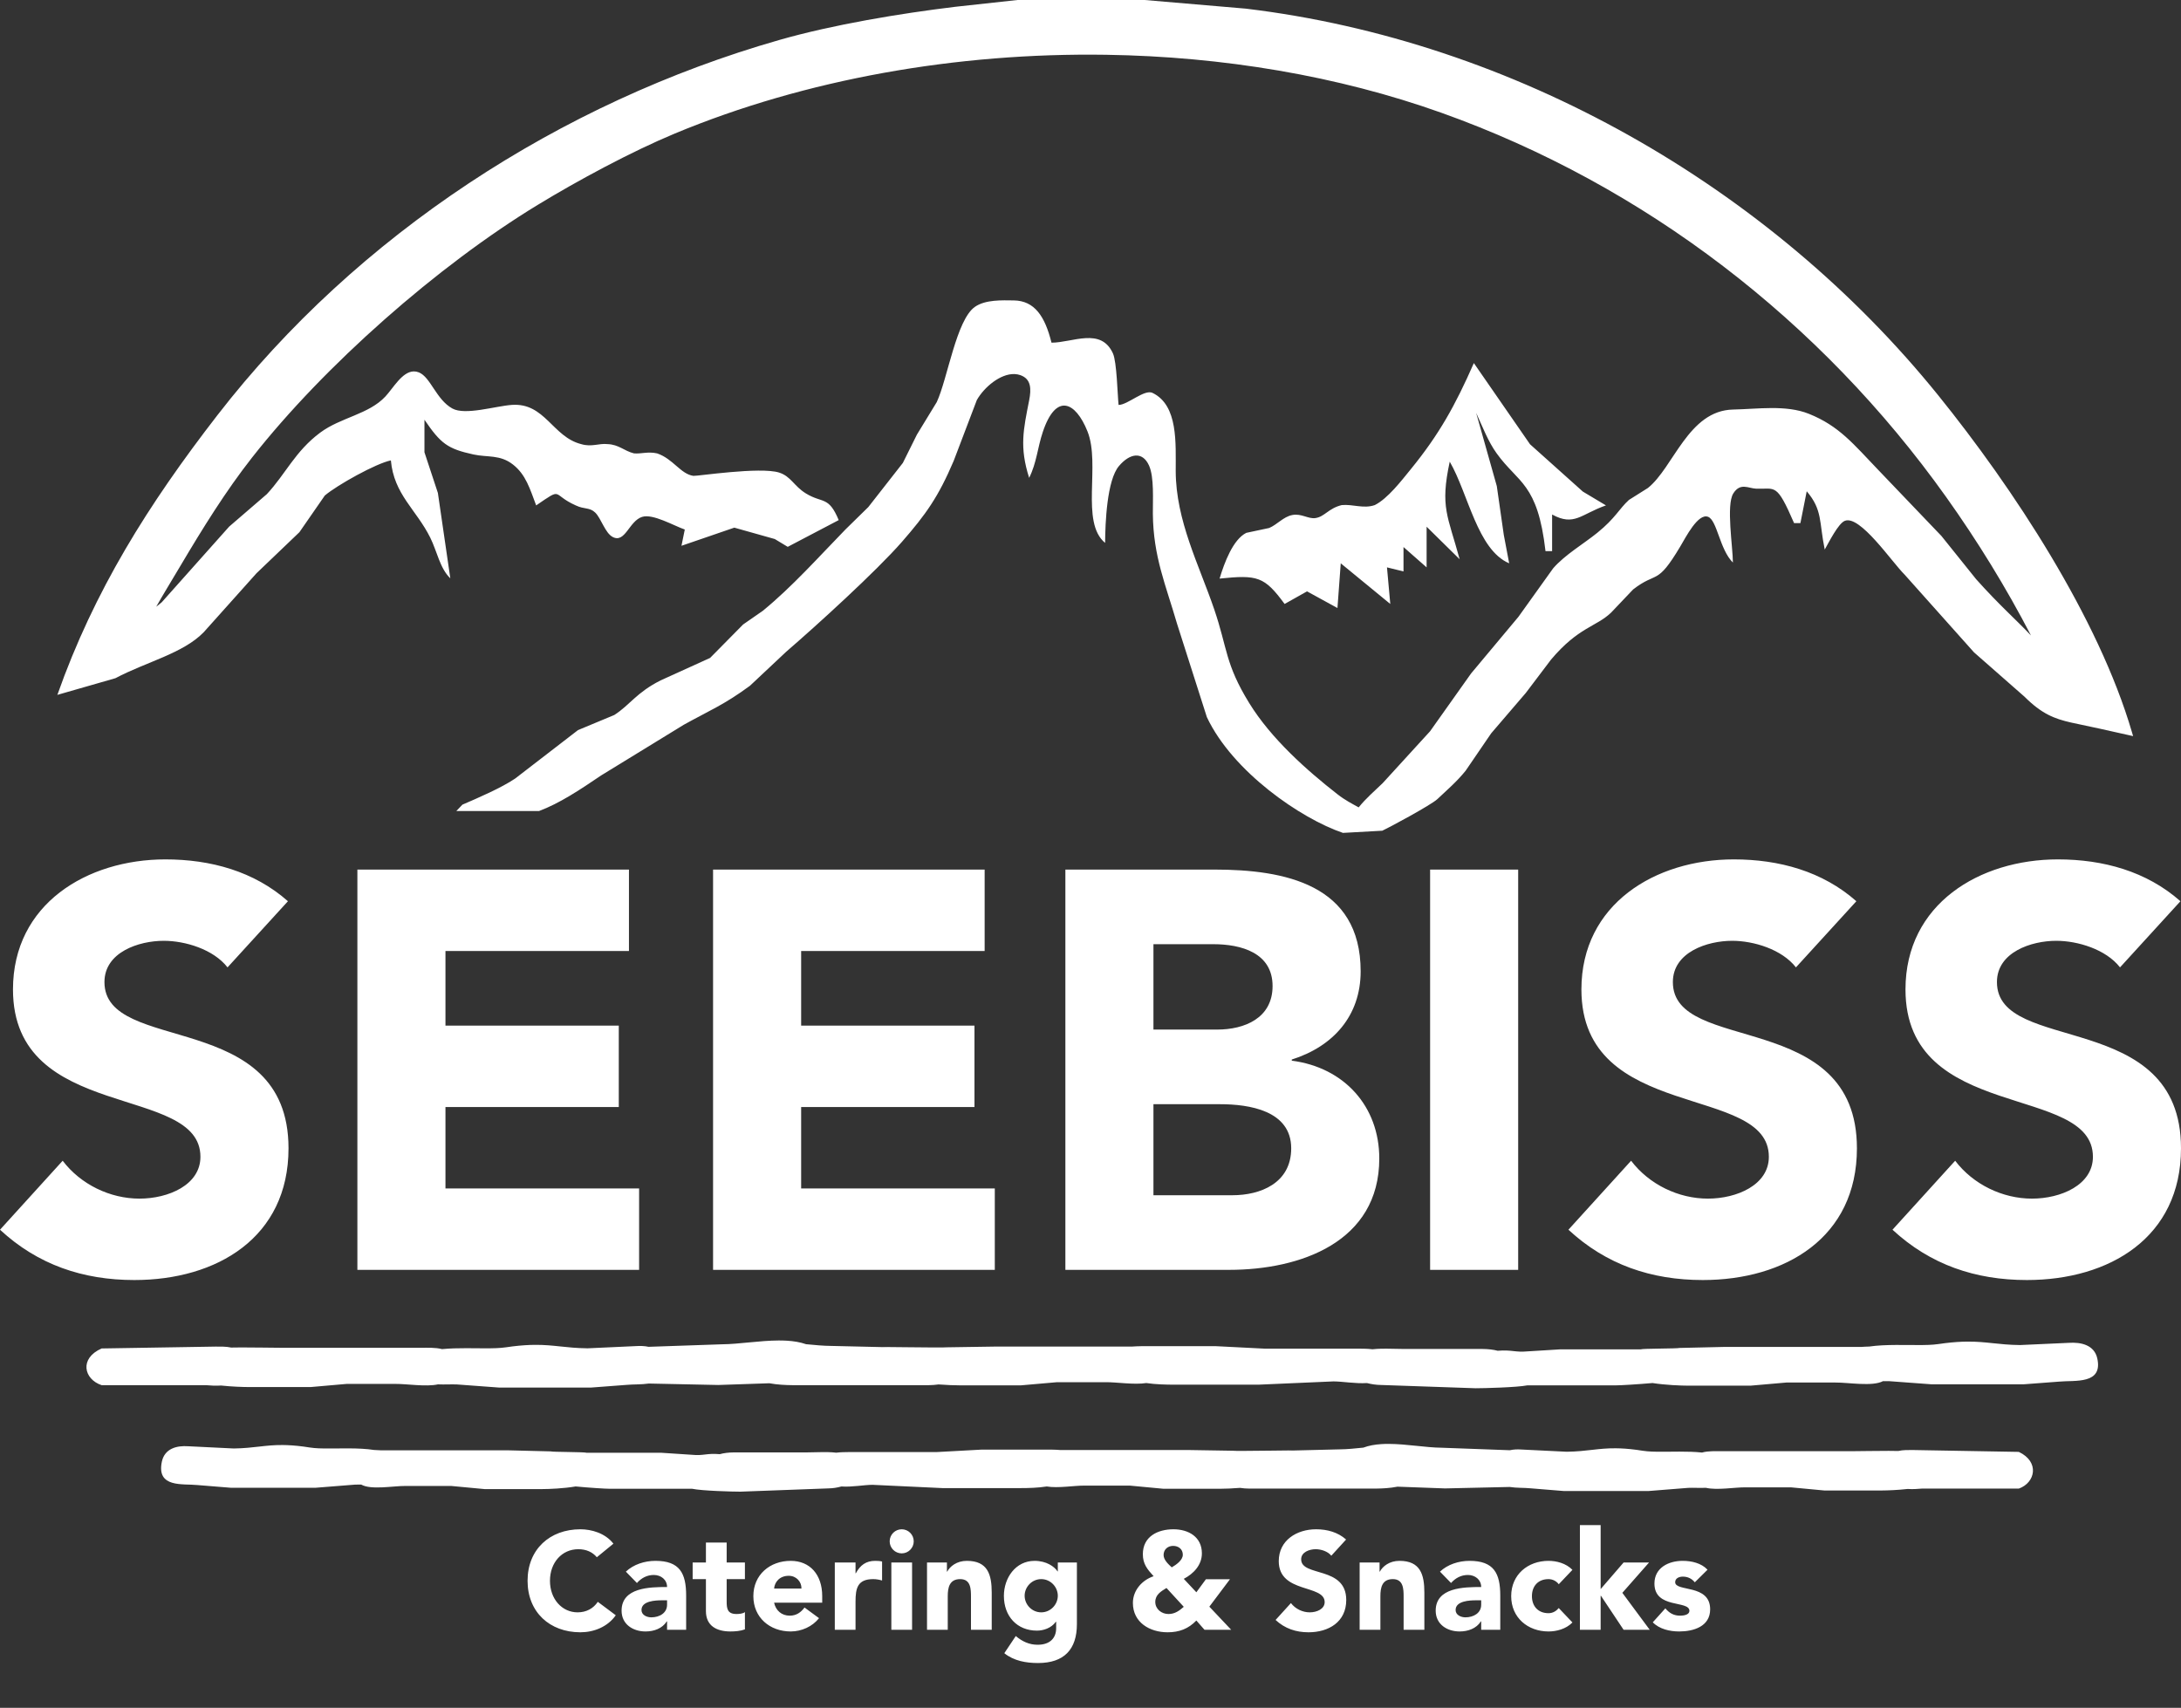 <svg width="166" height="130" viewBox="0 0 166 130" fill="none" xmlns="http://www.w3.org/2000/svg">
    <rect x="0" y="0" width="166" height="130" fill="#333333" stroke="none"/>
    <g clip-path="url(#clip0_2001_5)">
        <path d="M77.438 0L72.719 0.516C68.494 1.027 63.388 1.876 59.307 3.045C42.675 7.803 27.199 17.851 16.559 31.589C11.278 38.408 7.163 44.971 4.366 52.893L8.785 51.624C11.134 50.379 13.924 49.745 15.5 48.13L19.522 43.636L22.789 40.51L24.722 37.719C25.67 36.917 28.624 35.271 29.75 35.045C29.988 37.645 31.673 38.769 32.748 40.926C33.261 41.957 33.487 43.278 34.274 44.021L33.328 37.521L32.306 34.426V31.95C33.548 33.779 34.08 34.166 36.033 34.593C37.116 34.828 38.049 34.587 39.039 35.357C40.027 36.125 40.334 37.218 40.809 38.471C42.907 37.038 41.932 37.629 43.822 38.471C44.474 38.787 44.878 38.601 45.308 39.022C45.761 39.468 46.054 40.569 46.632 40.873C47.585 41.377 47.882 39.654 48.875 39.344C49.694 39.087 51.267 40.01 52.12 40.307L51.868 41.545L55.89 40.164L58.971 41.031L59.956 41.625L63.836 39.59C63.06 37.727 62.61 38.342 61.333 37.556C60.426 36.999 60.204 36.26 59.302 35.972C57.854 35.514 53.038 36.256 52.777 36.222C51.804 36.089 51.234 34.922 50.012 34.511C49.306 34.356 48.806 34.56 48.253 34.511C47.496 34.322 47.104 33.836 46.242 33.805C45.584 33.731 45.029 34.047 44.232 33.805C42.05 33.251 41.474 30.639 38.953 30.821C37.716 30.908 35.409 31.635 34.431 31.096C33.187 30.406 32.772 28.692 31.872 28.342C31.738 28.29 31.609 28.268 31.483 28.271C30.605 28.295 29.925 29.547 29.331 30.183C28.062 31.545 25.935 31.768 24.374 32.929C22.462 34.35 21.741 36.08 20.311 37.612L17.442 40.085L12.309 45.845C12.147 45.988 12.041 46.056 11.889 46.184C12.433 45.228 12.997 44.309 13.746 43.049C15.405 40.251 17.171 37.391 19.185 34.828C24.696 27.814 33.304 20.235 40.929 15.594C44.004 13.723 48.047 11.545 51.36 10.165C61.322 6.02 72.825 3.997 84.2 4.17C93.048 4.304 101.817 5.766 109.724 8.59C125.202 14.121 138.574 24.426 148.114 37.817C150.507 41.176 152.678 44.703 154.58 48.368C153.343 47.066 152.175 46.065 150.409 44.09L147.766 40.798L142.961 35.774C141.075 33.81 139.991 32.426 137.675 31.498C135.931 30.799 133.759 31.139 131.909 31.174C128.498 31.245 127.38 35.591 125.422 37.147L123.981 38.054C123.219 38.75 122.96 39.432 121.578 40.552C120.533 41.399 119.121 42.218 118.215 43.257L115.572 46.95L111.968 51.261L108.845 55.664L105.241 59.609C104.619 60.214 103.967 60.761 103.411 61.457C102.913 61.179 102.393 60.921 101.803 60.462C99.468 58.642 96.743 56.222 95.077 53.511C93.242 50.53 93.433 49.366 92.42 46.391C91.261 42.996 89.501 39.641 89.486 35.868C89.478 33.763 89.69 30.86 87.722 29.907C87.106 29.607 85.828 30.823 85.137 30.823C85.054 30.058 85.005 27.557 84.709 26.904C83.796 24.889 81.632 26.084 80.031 26.084C79.531 24.057 78.729 22.893 77.17 22.868C76.268 22.856 75.006 22.8 74.207 23.354C72.787 24.338 72.126 28.823 71.299 30.606L69.788 33.083L68.718 35.237L66.089 38.597L64.352 40.3C62.291 42.417 60.307 44.649 58.068 46.487L56.56 47.534L54.046 50.081L50.276 51.793C48.428 52.727 47.961 53.647 46.757 54.424L43.992 55.575L39.217 59.256C38.184 59.961 36.351 60.753 35.195 61.249L34.731 61.735H34.477H41.028C42.592 61.145 44.079 60.16 45.77 59.015L52.054 55.162C54.002 54.085 55.144 53.629 57.081 52.199L59.846 49.603C62.134 47.631 66.691 43.486 68.644 41.249C70.481 39.144 71.416 37.826 72.585 35.086L74.349 30.45C74.91 29.464 76.138 28.438 77.213 28.473C77.367 28.477 77.517 28.504 77.662 28.555C78.489 28.846 78.501 29.604 78.331 30.471C77.896 32.687 77.579 34.024 78.331 36.373C78.906 35.219 78.962 34.095 79.372 32.873C80.374 29.883 81.859 30.564 82.769 32.833C83.782 35.355 82.209 39.756 84.112 41.325C84.122 39.803 84.248 36.548 85.168 35.471C85.997 34.496 86.957 34.34 87.452 35.429C87.857 36.318 87.736 38.069 87.746 39.109C87.778 42.375 88.729 44.523 89.583 47.467L91.856 54.585C93.818 58.749 99.028 62.321 102.214 63.399L105.208 63.233C105.61 63.057 108.922 61.281 109.403 60.826C110.133 60.137 110.89 59.491 111.556 58.661L113.497 55.819L116.13 52.748L118.052 50.208C120.138 47.735 121.473 47.724 122.617 46.638L124.299 44.868C126.146 43.438 126.079 44.632 127.883 41.607C128.316 40.883 129.236 39.056 130 39.337C130.696 39.594 130.883 41.823 131.894 42.821C131.894 41.647 131.369 38.442 131.924 37.56C132.192 37.135 132.48 37.039 132.774 37.052C133.069 37.065 133.372 37.187 133.669 37.198C135.141 37.247 135.206 36.713 136.551 39.819H137.032L137.513 37.395C138.728 38.825 138.447 39.713 138.884 41.832C139.202 41.27 139.911 39.851 140.408 39.647C141.566 39.173 143.995 42.785 144.961 43.737L150.246 49.657L154.09 53.033C155.405 54.345 156.364 54.708 157.617 54.995L159.868 55.477L162.355 56.032C162.33 55.947 162.297 55.838 162.273 55.755C159.722 47.016 153.212 37.137 147.525 30.094C134.63 14.129 115.201 3.1 94.823 0.658L87.124 0H77.438ZM112.178 27.637C110.761 30.866 109.527 33.076 107.403 35.685C106.664 36.592 105.629 37.948 104.638 38.446C103.781 38.743 102.979 38.368 102.124 38.446C101.114 38.69 100.815 39.34 100.114 39.436C99.566 39.514 99.048 39.065 98.354 39.204C97.676 39.337 97.218 39.928 96.595 40.191L94.858 40.56C93.843 41.064 93.181 42.851 92.825 44.042C95.713 43.745 96.234 43.878 97.774 45.973L99.481 45.014L101.796 46.283L102.047 42.879L105.817 45.973L105.566 43.188L106.823 43.497V41.64L108.582 43.188V40.093L111.096 42.569C110.198 39.251 109.593 38.619 110.342 35.14C111.754 37.576 112.445 41.851 114.866 42.879L114.456 40.712L113.924 36.998L112.352 31.426C112.838 32.476 113.257 33.599 113.913 34.509C115.557 36.793 117.035 36.757 117.631 41.95H118.134V39.164C119.823 40.087 120.325 39.136 122.232 38.47L120.473 37.418L116.452 33.816L112.178 27.637ZM59.265 102.036C57.812 102.042 56.228 102.318 54.956 102.326L49.364 102.518C49.067 102.454 48.748 102.442 48.443 102.462L44.718 102.632C43.043 102.611 42.164 102.358 40.707 102.369C40.221 102.373 39.671 102.406 39.005 102.487C38.24 102.597 38.047 102.622 37.267 102.632C36.189 102.643 34.828 102.577 33.644 102.693C33.157 102.564 32.532 102.592 32.092 102.592H21.413C20.634 102.592 19.495 102.562 18.376 102.565C18.113 102.566 17.851 102.569 17.594 102.574C17.209 102.489 16.756 102.503 16.419 102.501L7.736 102.643C6.018 103.398 6.378 104.987 7.736 105.438H15.674C16.005 105.466 16.425 105.493 16.829 105.465C17.635 105.551 18.477 105.58 18.929 105.581H23.648L26.38 105.342H30.105C30.964 105.335 32.419 105.577 33.331 105.377C33.849 105.399 34.375 105.364 34.783 105.383L38.012 105.622H44.966L47.698 105.415C48.179 105.368 48.821 105.397 49.386 105.313L54.668 105.424C54.859 105.422 58.341 105.304 58.56 105.292C59.167 105.404 59.788 105.431 60.288 105.437H69.974C70.414 105.437 70.947 105.457 71.434 105.382C72.059 105.43 72.65 105.449 72.999 105.45H77.718L80.45 105.211H84.175C84.986 105.205 86.331 105.42 87.246 105.276C87.979 105.384 88.779 105.398 89.326 105.4H95.784L101.496 105.151C102.191 105.153 103.178 105.334 104.044 105.277C104.382 105.367 104.751 105.418 105.11 105.423L112.313 105.672C112.933 105.672 115.445 105.609 116.25 105.452H122.984C123.357 105.452 124.666 105.373 125.778 105.275C126.738 105.428 127.942 105.474 128.513 105.476H133.232L135.964 105.237H139.689C140.691 105.229 142.509 105.56 143.322 105.131C143.497 105.129 143.664 105.129 143.814 105.135L147.042 105.374H153.996L156.728 105.167C157.911 105.052 160.076 105.401 159.627 103.393C159.396 102.369 158.377 102.155 157.473 102.215L153.748 102.384C152.074 102.364 151.195 102.11 149.737 102.122C149.252 102.125 148.701 102.159 148.036 102.24C147.271 102.349 147.077 102.374 146.297 102.384C145.093 102.397 143.535 102.315 142.266 102.498C142.054 102.501 141.85 102.514 141.676 102.526H131.245L127.836 102.604C127.685 102.66 125.004 102.644 124.88 102.711H118.762L116.278 102.864C115.301 102.955 115.095 102.73 113.993 102.818C113.673 102.734 113.283 102.685 112.81 102.682H106.849C106.276 102.682 105.687 102.649 105.107 102.663C104.891 102.669 104.675 102.681 104.462 102.705C104.108 102.663 103.752 102.66 103.483 102.659H96.281L92.555 102.47H86.843L86.84 102.471C86.596 102.472 86.361 102.486 86.163 102.5H75.731L72.047 102.556C71.915 102.604 65.425 102.492 67.585 102.55L63.268 102.45C62.684 102.447 62.025 102.384 61.351 102.319C60.903 102.163 60.405 102.082 59.879 102.052C59.678 102.04 59.473 102.035 59.265 102.036ZM105.707 109.908C107.059 109.914 108.533 110.19 109.716 110.199L114.92 110.39C115.197 110.327 115.493 110.314 115.777 110.335L119.244 110.505C120.802 110.484 121.619 110.23 122.976 110.242C123.428 110.245 123.94 110.279 124.559 110.36C125.271 110.469 125.451 110.495 126.177 110.505C127.179 110.516 128.446 110.449 129.548 110.566C130.001 110.436 130.582 110.464 130.992 110.464H140.929C141.654 110.464 142.714 110.435 143.755 110.438C144 110.439 144.244 110.441 144.482 110.447C144.841 110.362 145.262 110.376 145.576 110.374L153.655 110.516C155.255 111.271 154.919 112.86 153.655 113.311H146.269C145.961 113.338 145.57 113.366 145.195 113.338C144.445 113.424 143.661 113.452 143.24 113.454H138.849L136.307 113.215H132.841C132.042 113.208 130.687 113.449 129.839 113.25C129.357 113.272 128.868 113.237 128.488 113.255L125.484 113.494H119.013L116.471 113.287C116.023 113.241 115.425 113.269 114.9 113.186L109.985 113.297C109.807 113.294 106.567 113.176 106.363 113.164C105.799 113.276 105.22 113.303 104.755 113.309H95.742C95.333 113.309 94.836 113.33 94.383 113.255C93.802 113.303 93.252 113.321 92.927 113.322H88.536L85.994 113.083H82.527C81.773 113.077 80.522 113.293 79.67 113.149C78.988 113.257 78.243 113.271 77.734 113.272H71.725L66.41 113.023C65.764 113.025 64.845 113.207 64.04 113.149C63.724 113.239 63.382 113.29 63.047 113.295L56.345 113.544C55.768 113.544 53.431 113.482 52.681 113.324H46.415C46.068 113.324 44.85 113.246 43.815 113.147C42.922 113.301 41.801 113.347 41.271 113.348H36.88L34.337 113.109H30.871C29.939 113.101 28.247 113.433 27.491 113.004C27.328 113.001 27.172 113.001 27.033 113.007L24.029 113.246H17.558L15.015 113.04C13.915 112.925 11.9 113.274 12.318 111.266C12.533 110.242 13.481 110.027 14.322 110.087L17.789 110.257C19.347 110.236 20.164 109.983 21.521 109.994C21.973 109.998 22.485 110.031 23.104 110.112C23.816 110.222 23.996 110.247 24.722 110.257C25.843 110.269 27.292 110.188 28.473 110.37C28.67 110.374 28.86 110.386 29.022 110.398H38.729L41.901 110.477C42.041 110.532 44.535 110.517 44.651 110.584H50.344L52.655 110.736C53.564 110.827 53.756 110.602 54.782 110.69C55.079 110.607 55.442 110.558 55.883 110.555H61.429C61.963 110.555 62.51 110.521 63.05 110.536C63.252 110.541 63.452 110.554 63.65 110.577C63.98 110.536 64.311 110.533 64.561 110.531H71.263L74.73 110.342H80.045L80.049 110.344C80.275 110.345 80.494 110.359 80.678 110.373H90.385L93.813 110.428C93.936 110.477 99.975 110.365 97.965 110.422L101.982 110.323C102.526 110.319 103.138 110.256 103.766 110.192C104.183 110.035 104.646 109.955 105.136 109.924C105.323 109.912 105.513 109.907 105.707 109.908Z" fill="white"/>
        <path d="M21.916 68.6C19.337 66.32 16.029 65.416 12.591 65.416C6.618 65.416 0.988 68.816 0.988 75.314C0.988 85.471 15.255 82.458 15.255 88.053C15.255 90.205 12.806 91.238 10.614 91.238C8.38 91.238 6.145 90.162 4.77 88.354L0 93.605C2.879 96.273 6.317 97.435 10.227 97.435C16.501 97.435 21.959 94.207 21.959 87.408C21.959 76.734 7.95 80.306 7.95 74.755C7.95 72.474 10.571 71.613 12.462 71.613C14.095 71.613 16.243 72.259 17.318 73.636L21.916 68.6ZM27.201 96.66H48.644V90.463H33.905V84.266H47.097V78.069H33.905V72.388H47.871V66.191H27.201V96.66ZM54.273 96.66H75.716V90.463H60.977V84.266H74.169V78.069H60.977V72.388H74.943V66.191H54.273V96.66ZM81.088 96.66H93.55C98.964 96.66 104.98 94.552 104.98 88.182C104.98 84.223 102.316 81.253 98.319 80.737V80.651C101.456 79.661 103.562 77.337 103.562 73.937C103.562 67.309 97.761 66.191 92.432 66.191H81.088V96.66ZM87.791 71.871H92.346C94.452 71.871 96.858 72.517 96.858 75.056C96.858 77.509 94.71 78.37 92.647 78.37H87.791V71.871ZM87.791 84.051H92.862C95.054 84.051 98.276 84.524 98.276 87.408C98.276 90.076 95.913 90.98 93.807 90.98H87.791V84.051ZM108.848 96.66H115.551V66.191H108.848V96.66ZM141.291 68.6C138.713 66.32 135.404 65.416 131.966 65.416C125.993 65.416 120.364 68.816 120.364 75.314C120.364 85.471 134.631 82.458 134.631 88.053C134.631 90.205 132.181 91.238 129.99 91.238C127.755 91.238 125.521 90.162 124.146 88.354L119.376 93.605C122.255 96.273 125.693 97.435 129.603 97.435C135.877 97.435 141.334 94.207 141.334 87.408C141.334 76.734 127.325 80.306 127.325 74.755C127.325 72.474 129.947 71.613 131.837 71.613C133.47 71.613 135.619 72.259 136.693 73.636L141.291 68.6ZM165.957 68.6C163.379 66.32 160.07 65.416 156.632 65.416C150.659 65.416 145.03 68.816 145.03 75.314C145.03 85.471 159.296 82.458 159.296 88.053C159.296 90.205 156.847 91.238 154.655 91.238C152.421 91.238 150.186 90.162 148.811 88.354L144.041 93.605C146.921 96.273 150.358 97.435 154.269 97.435C160.543 97.435 166 94.207 166 87.408C166 76.734 151.991 80.306 151.991 74.755C151.991 72.474 154.612 71.613 156.503 71.613C158.136 71.613 160.285 72.259 161.359 73.636L165.957 68.6Z" fill="white"/>
        <path d="M46.689 117.503C46.058 116.691 45.005 116.407 44.174 116.407C41.848 116.407 40.154 117.935 40.154 120.327C40.154 122.72 41.848 124.248 44.174 124.248C45.195 124.248 46.247 123.837 46.868 122.952L45.5 121.929C45.163 122.435 44.626 122.73 43.964 122.73C42.774 122.73 41.859 121.719 41.859 120.327C41.859 118.936 42.774 117.924 44.016 117.924C44.626 117.924 45.1 118.146 45.426 118.536L46.689 117.503ZM50.772 124.058H52.224V121.455C52.224 119.748 51.73 118.81 49.888 118.81C49.057 118.81 48.215 119.084 47.636 119.632L48.478 120.496C48.815 120.117 49.246 119.885 49.762 119.885C50.309 119.885 50.772 120.243 50.772 120.802C49.457 120.802 47.31 120.833 47.31 122.604C47.31 123.637 48.173 124.185 49.131 124.185C49.773 124.185 50.404 123.964 50.751 123.416H50.772L50.772 124.058ZM50.772 121.814V122.151C50.772 122.783 50.194 123.11 49.573 123.11C49.225 123.11 48.825 122.931 48.825 122.551C48.825 121.856 49.899 121.814 50.383 121.814H50.772ZM56.697 118.936H55.308V117.419H53.729V118.936H52.719V120.201H53.729V122.636C53.729 123.753 54.54 124.185 55.592 124.185C55.961 124.185 56.35 124.153 56.697 124.027V122.709C56.56 122.836 56.224 122.857 56.055 122.857C55.371 122.857 55.308 122.456 55.308 121.908V120.201H56.697V118.936ZM61.233 122.362C60.97 122.72 60.623 122.983 60.107 122.983C59.496 122.983 59.044 122.593 58.918 121.993H62.58V121.497C62.58 119.864 61.654 118.81 60.181 118.81C58.602 118.81 57.339 119.864 57.339 121.497C57.339 123.131 58.602 124.185 60.181 124.185C61.001 124.185 61.833 123.816 62.338 123.173L61.233 122.362ZM58.918 120.918C58.96 120.422 59.339 119.948 60.033 119.948C60.601 119.948 61.012 120.391 61.001 120.918H58.918ZM63.538 124.058H65.116V121.919C65.116 120.897 65.263 120.201 66.463 120.201C66.695 120.201 66.916 120.243 67.137 120.306V118.862C66.989 118.82 66.789 118.81 66.61 118.81C65.916 118.81 65.474 119.136 65.137 119.758H65.116V118.936H63.538V124.058ZM67.842 124.058H69.42V118.936H67.842V124.058ZM67.715 117.324C67.715 117.83 68.126 118.241 68.631 118.241C69.136 118.241 69.546 117.83 69.546 117.324C69.546 116.818 69.136 116.407 68.631 116.407C68.126 116.407 67.715 116.818 67.715 117.324ZM70.557 124.058H72.135V121.508C72.135 120.844 72.262 120.201 73.082 120.201C73.893 120.201 73.903 120.96 73.903 121.55V124.058H75.482V121.234C75.482 119.864 75.187 118.81 73.588 118.81C72.819 118.81 72.304 119.231 72.093 119.632H72.072V118.936H70.557V124.058ZM81.965 118.936H80.512V119.611H80.491C80.249 119.242 79.639 118.81 78.744 118.81C77.292 118.81 76.408 120.117 76.408 121.476C76.408 123.026 77.408 124.122 78.923 124.122C79.397 124.122 80.007 123.943 80.365 123.447H80.386V123.943C80.386 124.67 79.933 125.197 78.976 125.197C78.334 125.197 77.797 124.944 77.313 124.533L76.44 125.84C77.176 126.43 78.102 126.588 79.007 126.588C80.986 126.588 81.965 125.555 81.965 123.626V118.936ZM77.987 121.466C77.987 120.802 78.534 120.201 79.249 120.201C79.965 120.201 80.512 120.802 80.512 121.466C80.512 122.13 79.965 122.73 79.249 122.73C78.534 122.73 77.987 122.13 77.987 121.466ZM93.614 120.212H91.783L91.057 121.202L90.099 120.18C90.847 119.79 91.478 119.126 91.478 118.241C91.478 116.986 90.457 116.407 89.31 116.407C88.121 116.407 86.984 116.955 86.984 118.304C86.984 119.042 87.321 119.453 87.805 119.98C86.921 120.275 86.227 121.055 86.227 122.014C86.227 123.51 87.521 124.248 88.868 124.248C89.752 124.248 90.447 123.985 91.057 123.352L91.678 124.058H93.709L92.046 122.298L93.614 120.212ZM89.289 117.671C89.689 117.671 90.026 117.914 90.026 118.346C90.026 118.768 89.51 119.115 89.184 119.305C88.931 119.073 88.563 118.736 88.563 118.367C88.563 117.946 88.879 117.671 89.289 117.671ZM90.099 122.309C89.752 122.615 89.415 122.857 88.931 122.857C88.415 122.857 87.931 122.488 87.931 121.94C87.931 121.381 88.373 121.128 88.784 120.876L90.099 122.309ZM102.454 117.187C101.823 116.628 101.012 116.407 100.17 116.407C98.708 116.407 97.329 117.239 97.329 118.831C97.329 121.318 100.823 120.58 100.823 121.951C100.823 122.478 100.223 122.73 99.686 122.73C99.139 122.73 98.592 122.467 98.255 122.024L97.087 123.31C97.792 123.964 98.634 124.248 99.592 124.248C101.128 124.248 102.465 123.458 102.465 121.792C102.465 119.179 99.034 120.053 99.034 118.694C99.034 118.135 99.676 117.924 100.139 117.924C100.539 117.924 101.065 118.083 101.328 118.42L102.454 117.187ZM103.485 124.058H105.064V121.508C105.064 120.844 105.19 120.201 106.011 120.201C106.821 120.201 106.832 120.96 106.832 121.55V124.058H108.411V121.234C108.411 119.864 108.116 118.81 106.516 118.81C105.748 118.81 105.232 119.231 105.022 119.632H105.001V118.936H103.485V124.058ZM112.736 124.058H114.188V121.455C114.188 119.748 113.693 118.81 111.852 118.81C111.02 118.81 110.179 119.084 109.6 119.632L110.442 120.496C110.778 120.117 111.21 119.885 111.725 119.885C112.273 119.885 112.736 120.243 112.736 120.802C111.42 120.802 109.273 120.833 109.273 122.604C109.273 123.637 110.136 124.185 111.094 124.185C111.736 124.185 112.367 123.964 112.715 123.416H112.736L112.736 124.058ZM112.736 121.814V122.151C112.736 122.783 112.157 123.11 111.536 123.11C111.189 123.11 110.789 122.931 110.789 122.551C110.789 121.856 111.862 121.814 112.346 121.814H112.736ZM119.681 119.495C119.187 118.989 118.461 118.81 117.861 118.81C116.282 118.81 115.019 119.864 115.019 121.497C115.019 123.131 116.282 124.185 117.861 124.185C118.461 124.185 119.187 124.006 119.681 123.5L118.64 122.404C118.461 122.615 118.208 122.794 117.861 122.794C117.072 122.794 116.598 122.267 116.598 121.497C116.598 120.728 117.072 120.201 117.861 120.201C118.187 120.201 118.482 120.37 118.64 120.591L119.681 119.495ZM120.25 124.058H121.828V121.466H121.849L123.575 124.058H125.564L123.48 121.244L125.512 118.936H123.575L121.828 120.96V116.091H120.25V124.058ZM129.963 119.484C129.49 118.978 128.742 118.81 128.069 118.81C126.995 118.81 125.922 119.337 125.922 120.538C125.922 122.488 128.584 121.792 128.584 122.615C128.584 122.889 128.227 122.983 127.869 122.983C127.395 122.983 127.048 122.783 126.753 122.425L125.796 123.489C126.301 124.006 127.09 124.185 127.806 124.185C128.9 124.185 130.163 123.806 130.163 122.499C130.163 120.549 127.501 121.192 127.501 120.433C127.501 120.127 127.816 120.011 128.079 120.011C128.458 120.011 128.763 120.159 128.995 120.443L129.963 119.484Z" fill="white"/>
    </g>
    <defs>
        <clipPath id="clip0_2001_5">
            <rect width="166" height="130" fill="white"/>
        </clipPath>
    </defs>
</svg>